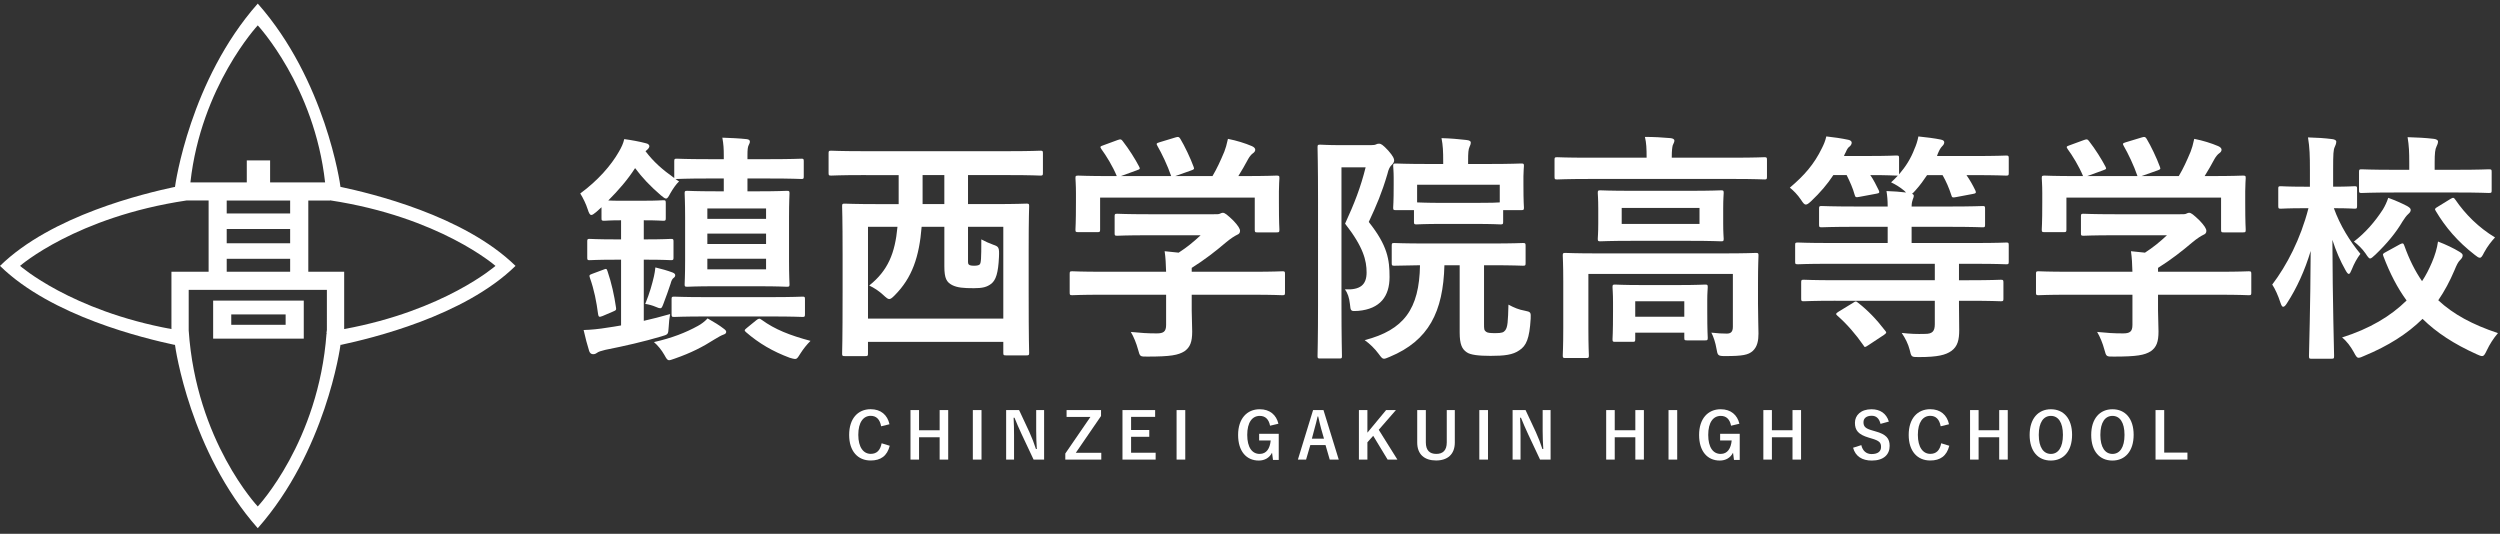 <?xml version="1.0" encoding="utf-8"?>
<!-- Generator: Adobe Illustrator 16.0.0, SVG Export Plug-In . SVG Version: 6.00 Build 0)  -->
<!DOCTYPE svg PUBLIC "-//W3C//DTD SVG 1.1//EN" "http://www.w3.org/Graphics/SVG/1.1/DTD/svg11.dtd">
<svg version="1.1" id="レイヤー_1" xmlns="http://www.w3.org/2000/svg" xmlns:xlink="http://www.w3.org/1999/xlink" x="0px"
	 y="0px" width="281px" height="60px" viewBox="0 0 281 60" enable-background="new 0 0 281 60" xml:space="preserve">
<rect x="0" y="0" width="281" height="60" fill="#333333" stroke="none"/>
<g>
	<g>
		<path fill="#FFFFFF" d="M38.304,21.01l-0.029,0.028l0,0c-0.029-0.336-1.696-12.034-9.303-20.635
			c-7.605,8.601-9.272,20.299-9.307,20.635L19.64,21.01C16.239,21.737,5.798,24.21,0,29.886c5.798,5.677,16.239,8.148,19.64,8.882
			l0.025-0.037l0,0c0.034,0.336,1.701,12.041,9.307,20.638c7.606-8.599,9.273-20.302,9.303-20.638l0.029,0.037
			c3.401-0.733,13.842-3.205,19.642-8.882C52.146,24.21,41.705,21.737,38.304,21.01z M28.972,2.852c0,0,6.37,6.83,7.568,17.648
			h-6.18v-2.474h-2.621V20.5h-6.337C22.602,9.685,28.972,2.852,28.972,2.852z M25.482,27.34v-1.6h7.131v1.6H25.482z M32.613,29.087
			v1.455h-7.131v-1.455H32.613z M25.482,23.99v-1.453h7.131v1.453H25.482z M19.27,30.542v6.446
			c-11.3-2.075-17.015-7.104-17.015-7.104s6.283-5.492,18.701-7.349h2.492v8.005L19.27,30.542L19.27,30.542z M36.742,37.512
			l-0.04-0.029c-0.895,12.182-7.73,19.442-7.73,19.442s-6.927-7.338-7.762-19.782V32.58h15.532V37.512z M34.653,30.542v-8.005h2.441
			v-0.019c12.346,1.873,18.596,7.368,18.596,7.368s-5.716,5.021-17.005,7.101v-6.443L34.653,30.542L34.653,30.542z"/>
		<path fill="#FFFFFF" d="M34.143,38.063v-4.275H23.958v4.275H34.143z M25.993,35.341h6.112v1.167h-6.112V35.341z"/>
		<path fill="#FFFFFF" d="M36.648,37.454l0.054,0.028c0.012-0.133,0.024-0.262,0.034-0.402L36.648,37.454z"/>
	</g>
	<g>
		<path fill="#FFFFFF" d="M67.039,23.81c-0.271,0.217-0.435,0.354-0.57,0.354c-0.163,0-0.271-0.19-0.407-0.625
			c-0.19-0.598-0.516-1.276-0.842-1.792c1.956-1.439,3.45-3.124,4.346-4.699c0.299-0.516,0.489-0.924,0.598-1.413
			c0.815,0.109,1.711,0.272,2.417,0.462c0.298,0.054,0.407,0.217,0.407,0.326c0,0.109-0.054,0.245-0.271,0.435l-0.163,0.136
			c0.923,1.223,1.901,2.064,3.232,3.015v-1.874c0-0.272,0.027-0.299,0.299-0.299c0.163,0,1.005,0.054,3.531,0.054h1.738v-0.38
			c0-0.788-0.027-1.276-0.163-2.037c0.869,0.026,1.982,0.081,2.716,0.163c0.245,0.027,0.38,0.109,0.38,0.272
			c0,0.136-0.054,0.244-0.136,0.407c-0.109,0.217-0.136,0.516-0.136,1.168v0.407h2.472c2.553,0,3.422-0.054,3.585-0.054
			c0.245,0,0.271,0.027,0.271,0.299v1.684c0,0.271-0.027,0.298-0.271,0.298c-0.163,0-1.032-0.055-3.585-0.055h-2.472v1.44h1.249
			c2.228,0,2.988-0.054,3.178-0.054c0.272,0,0.299,0.027,0.299,0.299c0,0.163-0.054,0.923-0.054,2.689v4.834
			c0,1.738,0.054,2.526,0.054,2.689c0,0.244-0.027,0.271-0.299,0.271c-0.19,0-0.95-0.055-3.178-0.055H80.43
			c-2.227,0-3.015,0.055-3.178,0.055c-0.271,0-0.299-0.027-0.299-0.271c0-0.189,0.054-0.951,0.054-2.689v-4.834
			c0-1.766-0.054-2.526-0.054-2.689c0-0.271,0.027-0.299,0.299-0.299c0.163,0,0.951,0.054,3.178,0.054h0.923v-1.44h-1.738
			c-2.526,0-3.368,0.055-3.531,0.055H75.92c0.136,0.109,0.272,0.19,0.408,0.272c-0.326,0.298-0.679,0.814-0.978,1.331
			c-0.217,0.408-0.326,0.598-0.489,0.598c-0.136,0-0.299-0.136-0.598-0.381c-1.195-1.032-2.091-1.982-2.879-3.042
			c-0.815,1.277-1.874,2.5-3.015,3.64c0.326,0.027,0.842,0.027,1.711,0.027h2.281c1.576,0,2.01-0.055,2.173-0.055
			c0.272,0,0.299,0.027,0.299,0.326v1.684c0,0.271-0.027,0.298-0.299,0.298c-0.163,0-0.597-0.054-2.173-0.054v2.146h0.218
			c2.01,0,2.662-0.055,2.824-0.055c0.272,0,0.299,0.027,0.299,0.299v1.793c0,0.271-0.027,0.298-0.299,0.298
			c-0.163,0-0.814-0.054-2.824-0.054h-0.218v6.873c0.951-0.218,1.929-0.461,2.961-0.761c-0.082,0.461-0.136,0.896-0.163,1.468
			c-0.054,0.868-0.054,0.813-0.869,1.059c-1.929,0.57-4.047,1.059-6.247,1.494c-0.462,0.109-0.788,0.217-0.923,0.326
			c-0.19,0.136-0.299,0.164-0.462,0.164c-0.19,0-0.353-0.109-0.435-0.354c-0.217-0.679-0.435-1.521-0.625-2.363
			c0.869-0.026,1.711-0.108,2.689-0.271c0.489-0.082,1.005-0.137,1.521-0.245v-7.388h-0.733c-1.983,0-2.635,0.054-2.798,0.054
			c-0.244,0-0.271-0.027-0.271-0.298V27.15c0-0.271,0.027-0.299,0.271-0.299c0.163,0,0.815,0.055,2.798,0.055h0.733V24.76
			c-1.304,0-1.738,0.054-1.874,0.054c-0.299,0-0.326-0.027-0.326-0.298v-1.222L67.039,23.81z M67.772,30.328
			c0.407-0.163,0.407-0.136,0.516,0.163c0.435,1.276,0.76,2.716,0.951,4.073c0.027,0.244,0.054,0.3-0.354,0.463l-1.141,0.488
			c-0.407,0.164-0.461,0.108-0.516-0.189c-0.19-1.439-0.435-2.717-0.923-4.102c-0.108-0.299-0.054-0.326,0.299-0.461L67.772,30.328z
			 M73.503,31.061c0.054-0.271,0.136-0.65,0.163-1.003c0.598,0.136,1.44,0.38,1.929,0.57c0.19,0.082,0.299,0.163,0.299,0.299
			c0,0.135-0.055,0.217-0.163,0.299c-0.163,0.108-0.271,0.326-0.353,0.652c-0.217,0.652-0.489,1.439-0.815,2.282
			c-0.136,0.353-0.19,0.489-0.353,0.489c-0.109,0-0.271-0.055-0.516-0.164c-0.38-0.162-0.788-0.271-1.168-0.325
			C73.042,32.881,73.286,31.984,73.503,31.061z M81.326,36.928c0.217,0.163,0.299,0.245,0.299,0.381
			c0,0.162-0.136,0.244-0.299,0.299c-0.245,0.082-0.57,0.271-0.978,0.516c-1.358,0.87-2.689,1.548-4.481,2.173
			c-0.326,0.108-0.516,0.19-0.652,0.19c-0.217,0-0.299-0.163-0.543-0.598c-0.326-0.57-0.733-1.06-1.168-1.439
			c2.037-0.461,3.558-1.059,4.943-1.82c0.354-0.189,0.761-0.488,1.087-0.842C80.293,36.223,80.837,36.548,81.326,36.928z
			 M79.397,35.57c-2.58,0-3.422,0.054-3.612,0.054c-0.271,0-0.299-0.026-0.299-0.326v-1.657c0-0.271,0.027-0.299,0.299-0.299
			c0.19,0,1.032,0.055,3.612,0.055h7.198c2.553,0,3.449-0.055,3.612-0.055c0.245,0,0.271,0.027,0.271,0.299v1.657
			c0,0.3-0.027,0.326-0.271,0.326c-0.163,0-1.059-0.054-3.612-0.054H79.397z M79.506,24.598h6.6V23.43h-6.6V24.598z M86.106,27.422
			v-1.167h-6.6v1.167H86.106z M86.106,29.079h-6.6v1.195h6.6V29.079z M84.992,36.005c0.271-0.217,0.38-0.245,0.625-0.054
			c1.494,1.086,3.15,1.738,5.486,2.363c-0.408,0.406-0.788,0.869-1.168,1.467c-0.271,0.435-0.353,0.57-0.57,0.57
			c-0.136,0-0.299-0.055-0.598-0.137c-1.901-0.706-3.477-1.63-4.916-2.879c-0.217-0.189-0.19-0.245,0.108-0.488L84.992,36.005z"/>
		<path fill="#FFFFFF" d="M96.827,19.681c-2.39,0-3.232,0.055-3.396,0.055c-0.271,0-0.298-0.027-0.298-0.299v-2.2
			c0-0.271,0.027-0.299,0.298-0.299c0.163,0,1.005,0.054,3.396,0.054h16.704c2.417,0,3.232-0.054,3.395-0.054
			c0.271,0,0.299,0.027,0.299,0.299v2.2c0,0.271-0.027,0.299-0.299,0.299c-0.163,0-0.978-0.055-3.395-0.055h-4.726v3.259h2.852
			c2.634,0,3.558-0.054,3.721-0.054c0.271,0,0.298,0.027,0.298,0.299c0,0.163-0.054,1.25-0.054,4.862v4.645
			c0,5.705,0.054,6.791,0.054,6.953c0,0.272-0.027,0.299-0.298,0.299h-2.309c-0.271,0-0.298-0.026-0.298-0.299v-1.222h-15.21v1.304
			c0,0.271-0.027,0.299-0.299,0.299h-2.309c-0.272,0-0.299-0.027-0.299-0.299c0-0.189,0.054-1.25,0.054-6.979v-4.102
			c0-4.209-0.054-5.269-0.054-5.459c0-0.271,0.027-0.299,0.299-0.299c0.19,0,1.086,0.054,3.721,0.054h2.336v-3.259L96.827,19.681
			L96.827,19.681z M97.561,35.814h15.21v-10.32h-3.966v3.341c0,0.598-0.027,0.788,0.082,0.896c0.109,0.108,0.326,0.136,0.598,0.136
			s0.489-0.027,0.625-0.136c0.163-0.163,0.19-0.598,0.19-2.825c0.516,0.271,0.814,0.407,1.331,0.597
			c0.625,0.217,0.707,0.272,0.652,1.413c-0.082,1.792-0.353,2.553-0.842,2.96c-0.516,0.407-1.032,0.517-1.983,0.517
			c-1.168,0-1.847-0.055-2.444-0.354c-0.598-0.326-0.869-0.706-0.869-2.091v-4.455h-2.553c-0.271,3.368-1.059,5.73-3.042,7.714
			c-0.271,0.271-0.435,0.407-0.598,0.407c-0.163,0-0.326-0.137-0.651-0.436c-0.489-0.462-1.032-0.814-1.603-1.086
			c2.118-1.684,2.906-3.64,3.178-6.6h-3.313v10.322H97.561z M106.143,22.94v-3.259h-2.444v3.259H106.143z"/>
		<path fill="#FFFFFF" d="M123.926,33.126c-2.417,0-3.232,0.054-3.395,0.054c-0.271,0-0.299-0.027-0.299-0.299V30.79
			c0-0.272,0.027-0.299,0.299-0.299c0.163,0,0.978,0.054,3.395,0.054h7.144c-0.027-0.869-0.055-1.575-0.164-2.309l1.576,0.163
			c0.924-0.598,1.656-1.195,2.471-1.956h-5.866c-2.499,0-3.368,0.054-3.503,0.054c-0.272,0-0.299-0.026-0.299-0.271v-1.901
			c0-0.271,0.026-0.299,0.299-0.299c0.135,0,1.004,0.054,3.503,0.054h7.36c0.381,0,0.543,0,0.652-0.054
			c0.136-0.054,0.217-0.108,0.354-0.108c0.217,0,0.488,0.217,1.168,0.869c0.543,0.57,0.76,0.923,0.76,1.168
			c0,0.217-0.109,0.353-0.326,0.435c-0.271,0.136-0.652,0.353-1.303,0.896c-1.114,0.951-2.336,1.901-3.803,2.825v0.435h6.789
			c2.418,0,3.233-0.054,3.396-0.054c0.272,0,0.3,0.027,0.3,0.299v2.091c0,0.271-0.026,0.3-0.3,0.3c-0.163,0-0.978-0.055-3.396-0.055
			h-6.789v1.766c0,0.651,0.054,1.656,0.054,2.362c0,1.168-0.218,1.765-0.869,2.228c-0.706,0.435-1.548,0.598-4.155,0.598
			c-0.842,0-0.842,0.027-1.06-0.788c-0.19-0.707-0.489-1.44-0.815-1.983c1.088,0.108,1.848,0.164,2.906,0.164
			c0.762,0,1.061-0.19,1.061-0.951v-3.396H123.926z M125.61,15.743c0.353-0.136,0.435-0.082,0.598,0.136
			c0.679,0.869,1.412,2.037,1.819,2.825c0.137,0.271,0.137,0.299-0.244,0.435l-1.793,0.652h5.65
			c-0.408-1.195-1.061-2.553-1.549-3.395c-0.162-0.272-0.082-0.299,0.244-0.408l1.793-0.543c0.326-0.109,0.408-0.054,0.543,0.163
			c0.462,0.76,1.141,2.173,1.494,3.15c0.082,0.245,0.082,0.271-0.299,0.407L132.1,19.79h4.184c0.516-0.869,0.896-1.711,1.33-2.743
			c0.137-0.353,0.271-0.788,0.408-1.439c0.977,0.19,1.928,0.489,2.688,0.814c0.244,0.109,0.38,0.245,0.38,0.408
			s-0.108,0.299-0.271,0.407c-0.163,0.109-0.381,0.38-0.516,0.625c-0.381,0.707-0.707,1.277-1.113,1.929h0.705
			c2.526,0,3.423-0.054,3.585-0.054c0.299,0,0.326,0.027,0.326,0.298c0,0.163-0.055,0.679-0.055,1.467v1.25
			c0,2.444,0.055,2.879,0.055,3.042c0,0.299-0.027,0.326-0.326,0.326h-2.146c-0.271,0-0.299-0.027-0.299-0.326v-3.585h-17.382v3.585
			c0,0.271-0.027,0.299-0.299,0.299h-2.146c-0.299,0-0.326-0.027-0.326-0.299c0-0.19,0.055-0.625,0.055-3.069V21.72
			c0-1.005-0.055-1.494-0.055-1.684c0-0.271,0.027-0.298,0.326-0.298c0.163,0,1.059,0.054,3.585,0.054h0.734
			c-0.462-1.114-1.195-2.309-1.739-3.042c-0.163-0.245-0.136-0.299,0.19-0.407L125.61,15.743z"/>
		<path fill="#FFFFFF" d="M154.121,16.313c0.271,0,0.436-0.027,0.544-0.082s0.19-0.082,0.353-0.082c0.19,0,0.408,0.109,1.033,0.788
			c0.57,0.652,0.651,0.923,0.651,1.086s-0.081,0.326-0.245,0.489c-0.217,0.19-0.38,0.461-0.516,1.059
			c-0.625,2.119-1.195,3.449-2.092,5.378c2.119,2.662,2.336,4.237,2.336,6.191c0,2.146-1.031,3.586-3.531,3.803
			c-0.842,0.055-0.842,0.055-0.924-0.787c-0.08-0.68-0.244-1.223-0.569-1.631c1.712,0.082,2.444-0.488,2.444-1.9
			c0-1.331-0.354-2.852-2.418-5.486c1.061-2.309,1.738-4.047,2.31-6.329h-2.716v15.374c0,3.721,0.055,5.676,0.055,5.838
			c0,0.246-0.027,0.272-0.299,0.272h-2.146c-0.271,0-0.299-0.026-0.299-0.272c0-0.162,0.055-2.037,0.055-5.812V22.452
			c0-3.83-0.055-5.704-0.055-5.894c0-0.271,0.027-0.298,0.299-0.298c0.19,0,0.842,0.054,2.174,0.054L154.121,16.313L154.121,16.313z
			 M162.352,29.813c-0.137,5.242-1.767,8.474-6.14,10.292c-0.325,0.137-0.517,0.218-0.651,0.218c-0.189,0-0.299-0.136-0.598-0.544
			c-0.436-0.598-1.031-1.168-1.574-1.547c4.399-1.142,6.139-3.478,6.219-8.419c-1.982,0.027-2.742,0.054-2.879,0.054
			c-0.271,0-0.299-0.027-0.299-0.299V27.64c0-0.299,0.026-0.326,0.299-0.326c0.164,0,1.033,0.054,3.612,0.054h7.226
			c2.553,0,3.449-0.054,3.611-0.054c0.271,0,0.299,0.027,0.299,0.326v1.928c0,0.271-0.027,0.299-0.299,0.299
			c-0.162,0-1.06-0.054-3.611-0.054h-0.762v6.573c0,0.57,0,0.733,0.219,0.896c0.162,0.136,0.488,0.163,1.059,0.163
			c0.734,0,0.924-0.082,1.113-0.326c0.271-0.381,0.299-0.951,0.354-2.879c0.652,0.354,1.195,0.57,1.82,0.679
			c0.705,0.136,0.705,0.19,0.678,0.896c-0.135,2.254-0.488,3.043-1.275,3.559c-0.733,0.516-1.684,0.625-3.231,0.625
			c-1.356,0-2.28-0.109-2.688-0.408c-0.517-0.354-0.787-0.869-0.787-2.227v-7.55H162.352z M162.134,25.168
			c-2.063,0-2.743,0.054-2.905,0.054c-0.271,0-0.299-0.027-0.299-0.299V23.62h-2.011c-0.299,0-0.326-0.027-0.326-0.299
			c0-0.19,0.056-0.516,0.056-2.553v-0.76c0-0.788-0.056-1.168-0.056-1.358c0-0.245,0.027-0.272,0.326-0.272
			c0.162,0,1.086,0.055,3.64,0.055h1.656V18.16c0-1.168-0.027-1.792-0.189-2.634c1.004,0.027,1.929,0.108,2.852,0.217
			c0.271,0.027,0.436,0.136,0.436,0.244c0,0.217-0.055,0.354-0.137,0.516c-0.135,0.299-0.162,0.652-0.162,1.603v0.326h2.31
			c2.553,0,3.477-0.055,3.639-0.055c0.3,0,0.326,0.027,0.326,0.272c0,0.163-0.056,0.57-0.056,1.168v0.95
			c0,2.037,0.056,2.363,0.056,2.553c0,0.271-0.026,0.299-0.326,0.299h-2.01v1.304c0,0.271-0.026,0.299-0.3,0.299
			c-0.161,0-0.842-0.054-2.879-0.054H162.134z M159.282,22.75c0.218,0,0.923,0.054,2.853,0.054h3.639
			c1.82,0,2.554-0.027,2.799-0.054v-1.983h-9.289L159.282,22.75L159.282,22.75z"/>
		<path fill="#FFFFFF" d="M178.477,20.116c-2.443,0-3.285,0.055-3.449,0.055c-0.271,0-0.299-0.027-0.299-0.299V17.97
			c0-0.271,0.026-0.299,0.299-0.299c0.164,0,1.006,0.054,3.449,0.054h6.602v-0.082c0-0.896-0.027-1.602-0.191-2.254
			c1.006,0,1.957,0.054,2.879,0.136c0.271,0.027,0.437,0.136,0.437,0.271c0,0.19-0.108,0.326-0.19,0.543
			c-0.054,0.217-0.107,0.57-0.107,1.303v0.082h6.953c2.442,0,3.287-0.054,3.449-0.054c0.271,0,0.299,0.027,0.299,0.299v1.901
			c0,0.271-0.027,0.299-0.299,0.299c-0.162,0-1.007-0.055-3.449-0.055h-16.381V20.116z M197.598,34.049
			c0,1.467,0.055,2.607,0.055,3.449c0,0.734-0.107,1.467-0.652,1.956c-0.488,0.435-1.113,0.569-3.068,0.569
			c-0.842,0-0.869-0.053-1.004-0.842c-0.109-0.652-0.326-1.33-0.572-1.791c0.816,0.082,1.168,0.107,1.738,0.107
			c0.436,0,0.68-0.189,0.68-0.76V30.79h-16.241v6.084c0,2.01,0.055,2.935,0.055,3.069c0,0.271-0.026,0.299-0.299,0.299h-2.336
			c-0.271,0-0.3-0.027-0.3-0.299c0-0.164,0.056-0.979,0.056-3.069v-5.269c0-1.901-0.056-2.716-0.056-2.879
			c0-0.271,0.027-0.298,0.3-0.298c0.188,0,1.086,0.054,3.666,0.054h14.069c2.58,0,3.478-0.054,3.666-0.054
			c0.271,0,0.299,0.027,0.299,0.298c0,0.163-0.055,1.114-0.055,3.097V34.049L197.598,34.049z M189.939,21.447
			c2.471,0,3.34-0.054,3.504-0.054c0.271,0,0.299,0.027,0.299,0.299c0,0.19-0.055,0.597-0.055,1.765v1.657
			c0,1.114,0.055,1.548,0.055,1.711c0,0.271-0.027,0.298-0.299,0.298c-0.164,0-1.033-0.054-3.504-0.054h-6.547
			c-2.472,0-3.34,0.054-3.502,0.054c-0.273,0-0.3-0.027-0.3-0.298c0-0.163,0.054-0.598,0.054-1.711v-1.657
			c0-1.167-0.054-1.575-0.054-1.765c0-0.272,0.025-0.299,0.3-0.299c0.162,0,1.03,0.054,3.502,0.054H189.939z M181.546,38.422
			c-0.271,0-0.299-0.027-0.299-0.299c0-0.189,0.056-0.625,0.056-3.123v-1.005c0-1.032-0.056-1.548-0.056-1.711
			c0-0.271,0.026-0.298,0.299-0.298c0.162,0,0.869,0.054,2.935,0.054h4.235c2.037,0,2.744-0.054,2.935-0.054
			c0.271,0,0.299,0.027,0.299,0.298c0,0.163-0.055,0.651-0.055,1.44v1.194c0,2.444,0.055,2.879,0.055,3.042
			c0,0.271-0.027,0.299-0.299,0.299h-2.01c-0.3,0-0.326-0.027-0.326-0.299v-0.57H183.8v0.733c0,0.272-0.026,0.299-0.299,0.299
			L181.546,38.422L181.546,38.422z M191.025,23.375h-8.746v1.793h8.746V23.375z M183.8,35.598h5.515v-1.738H183.8V35.598z"/>
		<path fill="#FFFFFF" d="M206.311,33.805c-2.527,0-3.396,0.055-3.56,0.055c-0.271,0-0.299-0.026-0.299-0.299v-1.793
			c0-0.297,0.026-0.326,0.299-0.326c0.162,0,1.031,0.055,3.56,0.055h11.162v-1.847h-11.951c-2.443,0-3.258,0.054-3.422,0.054
			c-0.3,0-0.326-0.027-0.326-0.299v-1.847c0-0.272,0.026-0.299,0.326-0.299c0.164,0,0.979,0.054,3.422,0.054h6.653v-1.82h-3.639
			c-2.662,0-3.613,0.054-3.774,0.054c-0.271,0-0.3-0.027-0.3-0.299v-1.793c0-0.271,0.026-0.298,0.3-0.298
			c0.161,0,1.112,0.055,3.774,0.055h3.639c0-0.733-0.055-1.25-0.135-1.738c0.787,0.027,1.574,0.082,2.199,0.163l-0.189-0.19
			c-0.516-0.435-1.032-0.733-1.493-0.951c0.271-0.244,0.543-0.516,0.76-0.76h-0.189c-0.162,0-0.869-0.055-2.906-0.055
			c0.381,0.543,0.652,1.114,0.951,1.711c0.107,0.244,0.08,0.326-0.271,0.38l-1.901,0.354c-0.405,0.081-0.461,0.054-0.543-0.245
			c-0.188-0.706-0.543-1.494-0.896-2.2h-1.494c-0.678,1.032-1.467,1.956-2.498,2.934c-0.271,0.245-0.434,0.38-0.598,0.38
			c-0.162,0-0.3-0.163-0.543-0.543c-0.382-0.57-0.843-1.032-1.25-1.358c1.604-1.358,2.717-2.607,3.612-4.455
			c0.188-0.38,0.354-0.733,0.487-1.304c0.761,0.082,1.712,0.217,2.474,0.38c0.271,0.054,0.379,0.19,0.379,0.326
			c0,0.163-0.106,0.326-0.243,0.435c-0.162,0.108-0.271,0.271-0.435,0.652c-0.082,0.136-0.138,0.271-0.19,0.407h2.743
			c2.228,0,2.961-0.054,3.123-0.054c0.3,0,0.326,0.027,0.326,0.326V19.6c0.76-0.896,1.33-1.792,1.737-2.879
			c0.162-0.353,0.326-0.814,0.435-1.385c0.843,0.082,1.875,0.217,2.526,0.353c0.3,0.055,0.38,0.19,0.38,0.299
			c0,0.163-0.08,0.299-0.218,0.435c-0.135,0.136-0.271,0.326-0.405,0.625c-0.082,0.163-0.138,0.326-0.19,0.489h4.155
			c2.554,0,3.449-0.054,3.61-0.054c0.271,0,0.3,0.027,0.3,0.326v1.63c0,0.271-0.026,0.299-0.3,0.299
			c-0.161,0-1.059-0.055-3.61-0.055h-0.842c0.379,0.543,0.705,1.114,1.004,1.738c0.108,0.245,0.056,0.326-0.299,0.38l-1.873,0.353
			c-0.408,0.082-0.464,0.054-0.543-0.244c-0.246-0.761-0.57-1.521-0.979-2.228h-1.738c-0.381,0.571-0.787,1.141-1.303,1.711
			c-0.164,0.19-0.272,0.299-0.381,0.38c0.107,0.055,0.189,0.136,0.189,0.218c0,0.163-0.055,0.271-0.107,0.407
			c-0.055,0.163-0.137,0.407-0.137,0.815h4.209c2.689,0,3.613-0.055,3.775-0.055c0.246,0,0.272,0.027,0.272,0.298v1.793
			c0,0.272-0.026,0.299-0.272,0.299c-0.162,0-1.086-0.054-3.775-0.054h-4.209v1.82h7.197c2.445,0,3.287-0.054,3.449-0.054
			c0.243,0,0.271,0.027,0.271,0.299v1.847c0,0.271-0.027,0.299-0.271,0.299c-0.162,0-1.004-0.054-3.449-0.054h-1.873v1.847h1.113
			c2.553,0,3.422-0.055,3.584-0.055c0.271,0,0.299,0.027,0.299,0.326v1.793c0,0.271-0.027,0.299-0.299,0.299
			c-0.162,0-1.031-0.055-3.584-0.055h-1.113v0.408c0,0.951,0.027,1.982,0.027,2.879c0,1.086-0.164,1.848-0.896,2.363
			c-0.625,0.436-1.494,0.679-3.641,0.679c-0.843,0-0.843,0-1.031-0.815c-0.164-0.651-0.49-1.303-0.896-1.9
			c1.004,0.109,1.684,0.137,2.635,0.109c0.787,0,1.086-0.271,1.086-1.086v-2.635h-11.162V33.805z M208.266,34.049
			c0.162-0.109,0.243-0.163,0.325-0.163c0.08,0,0.136,0.054,0.244,0.136c1.086,0.843,2.063,1.848,3.041,3.125
			c0.19,0.217,0.19,0.271-0.106,0.488l-1.767,1.167c-0.381,0.245-0.407,0.272-0.543,0.027c-0.842-1.222-1.875-2.417-2.935-3.341
			c-0.217-0.19-0.19-0.245,0.136-0.461L208.266,34.049z"/>
		<path fill="#FFFFFF" d="M232.539,33.126c-2.416,0-3.232,0.054-3.395,0.054c-0.271,0-0.299-0.027-0.299-0.299V30.79
			c0-0.272,0.026-0.299,0.299-0.299c0.162,0,0.979,0.054,3.395,0.054h7.145c-0.026-0.869-0.055-1.575-0.164-2.309l1.576,0.163
			c0.924-0.598,1.656-1.195,2.471-1.956H237.7c-2.498,0-3.367,0.054-3.503,0.054c-0.272,0-0.299-0.026-0.299-0.271v-1.901
			c0-0.271,0.025-0.299,0.299-0.299c0.136,0,1.005,0.054,3.503,0.054h7.36c0.381,0,0.543,0,0.652-0.054
			c0.135-0.054,0.217-0.108,0.354-0.108c0.218,0,0.488,0.217,1.168,0.869c0.543,0.57,0.761,0.923,0.761,1.168
			c0,0.217-0.108,0.353-0.326,0.435c-0.271,0.136-0.651,0.353-1.303,0.896c-1.115,0.951-2.337,1.901-3.804,2.825v0.435h6.789
			c2.418,0,3.232-0.054,3.396-0.054c0.272,0,0.299,0.027,0.299,0.299v2.091c0,0.271-0.024,0.3-0.299,0.3
			c-0.162,0-0.978-0.055-3.396-0.055h-6.789v1.766c0,0.651,0.054,1.656,0.054,2.362c0,1.168-0.218,1.765-0.869,2.228
			c-0.705,0.435-1.547,0.598-4.154,0.598c-0.842,0-0.842,0.027-1.062-0.788c-0.188-0.707-0.487-1.44-0.813-1.983
			c1.089,0.108,1.849,0.164,2.906,0.164c0.763,0,1.062-0.19,1.062-0.951v-3.396H232.539z M234.223,15.743
			c0.354-0.136,0.436-0.082,0.598,0.136c0.68,0.869,1.412,2.037,1.82,2.825c0.137,0.271,0.137,0.299-0.244,0.435l-1.793,0.652h5.649
			c-0.407-1.195-1.062-2.553-1.549-3.395c-0.162-0.272-0.082-0.299,0.244-0.408l1.793-0.543c0.325-0.109,0.407-0.054,0.543,0.163
			c0.461,0.76,1.141,2.173,1.493,3.15c0.082,0.245,0.082,0.271-0.299,0.407l-1.766,0.625h4.184c0.517-0.869,0.896-1.711,1.33-2.743
			c0.137-0.353,0.271-0.788,0.408-1.439c0.977,0.19,1.928,0.489,2.688,0.814c0.243,0.109,0.381,0.245,0.381,0.408
			s-0.108,0.299-0.271,0.407c-0.164,0.109-0.381,0.38-0.517,0.625c-0.381,0.707-0.707,1.277-1.112,1.929h0.704
			c2.525,0,3.423-0.054,3.587-0.054c0.299,0,0.325,0.027,0.325,0.298c0,0.163-0.055,0.679-0.055,1.467v1.25
			c0,2.444,0.055,2.879,0.055,3.042c0,0.299-0.026,0.326-0.325,0.326h-2.146c-0.271,0-0.299-0.027-0.299-0.326v-3.585h-17.383v3.585
			c0,0.271-0.027,0.299-0.299,0.299h-2.146c-0.3,0-0.326-0.027-0.326-0.299c0-0.19,0.056-0.625,0.056-3.069V21.72
			c0-1.005-0.056-1.494-0.056-1.684c0-0.271,0.026-0.298,0.326-0.298c0.161,0,1.059,0.054,3.584,0.054h0.733
			c-0.463-1.114-1.195-2.309-1.738-3.042c-0.164-0.245-0.137-0.299,0.189-0.407L234.223,15.743z"/>
		<path fill="#FFFFFF" d="M259.828,40.323c-0.271,0-0.299-0.027-0.299-0.326c0-0.462,0.164-5.542,0.191-11.788
			c-0.652,2.173-1.55,4.155-2.662,5.867c-0.164,0.271-0.3,0.406-0.437,0.406c-0.106,0-0.188-0.135-0.3-0.461
			c-0.243-0.761-0.598-1.549-0.922-2.037c1.629-2.146,3.179-5.106,4.072-8.583h-0.461c-1.873,0-2.471,0.054-2.635,0.054
			c-0.271,0-0.299-0.026-0.299-0.325v-1.929c0-0.244,0.027-0.271,0.299-0.271c0.164,0,0.762,0.054,2.635,0.054h0.625v-1.82
			c0-1.684-0.027-2.58-0.217-3.721c1.031,0.027,1.873,0.082,2.715,0.19c0.271,0.027,0.463,0.136,0.463,0.272
			c0,0.244-0.082,0.407-0.164,0.597c-0.162,0.326-0.188,0.761-0.188,2.607v1.874c1.685,0,2.228-0.054,2.392-0.054
			c0.27,0,0.299,0.027,0.299,0.271v1.929c0,0.299-0.027,0.325-0.299,0.325c-0.164,0-0.707-0.054-2.31-0.054
			c0.704,1.956,1.791,3.694,2.985,5.133c-0.379,0.489-0.705,1.086-0.977,1.766c-0.137,0.326-0.219,0.489-0.326,0.489
			c-0.109,0-0.217-0.136-0.381-0.435c-0.57-1.005-1.059-2.119-1.467-3.395c0.027,7.062,0.191,12.575,0.191,13.037
			c0,0.299-0.027,0.325-0.326,0.325h-2.199V40.323z M269.77,27.449c0.326-0.163,0.381-0.108,0.487,0.19
			c0.543,1.521,1.195,2.824,1.981,3.964c0.437-0.651,0.789-1.357,1.115-2.119c0.324-0.761,0.57-1.548,0.679-2.336
			c0.924,0.353,1.766,0.761,2.391,1.141c0.271,0.163,0.382,0.272,0.382,0.408c0,0.217-0.109,0.353-0.3,0.543
			c-0.219,0.217-0.381,0.543-0.625,1.141c-0.517,1.222-1.112,2.335-1.819,3.368c1.684,1.575,3.856,2.743,6.709,3.693
			c-0.517,0.599-0.924,1.25-1.25,1.93c-0.217,0.461-0.326,0.65-0.543,0.65c-0.136,0-0.326-0.08-0.625-0.217
			c-2.525-1.141-4.48-2.416-6.058-3.966c-1.711,1.685-3.854,3.042-6.545,4.156c-0.299,0.136-0.487,0.217-0.651,0.217
			c-0.189,0-0.3-0.19-0.543-0.651c-0.354-0.625-0.761-1.195-1.306-1.631c3.099-0.978,5.461-2.39,7.252-4.154
			c-1.03-1.413-1.873-3.043-2.606-4.971c-0.107-0.271-0.054-0.298,0.299-0.489L269.77,27.449z M270.557,23.158
			c0.271,0.163,0.407,0.272,0.407,0.435c0,0.163-0.082,0.299-0.271,0.462c-0.217,0.19-0.408,0.462-0.652,0.842
			c-0.732,1.25-1.738,2.472-3.041,3.721c-0.299,0.271-0.463,0.435-0.598,0.435c-0.137,0-0.271-0.19-0.519-0.57
			c-0.379-0.543-0.842-0.978-1.303-1.331c1.303-1.005,2.362-2.227,3.26-3.612c0.244-0.407,0.435-0.815,0.599-1.304
			C269.199,22.506,269.986,22.859,270.557,23.158z M269.063,21.637c-2.554,0-3.449,0.055-3.611,0.055
			c-0.271,0-0.299-0.027-0.299-0.299v-2.064c0-0.271,0.027-0.299,0.299-0.299c0.162,0,1.059,0.055,3.611,0.055h1.737v-0.788
			c0-1.195-0.026-1.901-0.188-2.879c1.006,0.027,2.063,0.081,2.961,0.19c0.271,0.027,0.461,0.163,0.461,0.271
			c0,0.244-0.08,0.38-0.162,0.57c-0.164,0.326-0.217,0.761-0.217,1.847v0.788h2.498c2.553,0,3.422-0.055,3.586-0.055
			c0.299,0,0.324,0.027,0.324,0.299v2.064c0,0.271-0.025,0.299-0.324,0.299c-0.164,0-1.033-0.055-3.586-0.055h-7.09V21.637z
			 M275.417,22.37c0.326-0.19,0.381-0.19,0.569,0.082c1.115,1.629,2.607,3.124,4.455,4.237c-0.381,0.407-0.842,0.978-1.223,1.684
			c-0.217,0.435-0.326,0.598-0.488,0.598c-0.137,0-0.299-0.108-0.569-0.326c-1.929-1.494-3.287-3.096-4.373-4.916
			c-0.162-0.245-0.108-0.299,0.217-0.489L275.417,22.37z"/>
	</g>
	<g>
		<g>
			<path fill="#FFFFFF" d="M99.039,47.915c-0.136-0.774-0.538-1.176-1.169-1.176c-0.825,0-1.398,0.717-1.398,2.137
				c0,1.413,0.588,2.138,1.398,2.138c0.667,0,1.068-0.381,1.226-1.19l0.911,0.28c-0.294,1.146-1.011,1.656-2.145,1.656
				c-1.441,0-2.417-1.039-2.417-2.876c0-1.843,0.983-2.89,2.417-2.89c1.14,0,1.886,0.638,2.116,1.691L99.039,47.915z"/>
			<path fill="#FFFFFF" d="M106.577,51.658h-0.961v-2.51H103.3v2.51h-0.961v-5.565h0.961v2.267h2.316v-2.267h0.961V51.658z"/>
			<path fill="#FFFFFF" d="M110.322,51.658h-0.975v-5.565h0.975V51.658z"/>
			<path fill="#FFFFFF" d="M117.358,51.658h-1.183l-1.349-2.869c-0.323-0.695-0.545-1.211-0.796-1.835h-0.101
				c0.036,0.66,0.05,1.319,0.05,2.008v2.696h-0.889v-5.565h1.456l1.154,2.468c0.315,0.695,0.531,1.262,0.739,1.907h0.101
				c-0.043-0.681-0.072-1.291-0.072-2.036v-2.339h0.889L117.358,51.658L117.358,51.658z"/>
			<path fill="#FFFFFF" d="M123.756,46.76l-2.833,4.131h2.862v0.768h-4.045v-0.682l2.826-4.117h-2.682v-0.767h3.873L123.756,46.76
				L123.756,46.76z"/>
			<path fill="#FFFFFF" d="M129.837,46.859h-2.703v1.471h2.044v0.768h-2.044v1.793h2.761v0.768h-3.729v-5.565h3.672L129.837,46.859
				L129.837,46.859z"/>
			<path fill="#FFFFFF" d="M133.224,51.658h-0.976v-5.565h0.976V51.658z"/>
			<path fill="#FFFFFF" d="M142.755,47.85c-0.136-0.703-0.517-1.104-1.153-1.104c-0.847,0-1.413,0.717-1.413,2.137
				c0,1.413,0.552,2.137,1.398,2.137c0.781,0,1.154-0.623,1.24-1.513h-1.3v-0.746h2.203v2.933h-0.646l-0.107-0.811
				c-0.287,0.574-0.824,0.883-1.492,0.883c-1.383,0-2.322-1.033-2.322-2.877c0-1.836,0.997-2.89,2.425-2.89
				c1.154,0,1.871,0.646,2.106,1.628L142.755,47.85z"/>
			<path fill="#FFFFFF" d="M150.475,51.658h-1.013l-0.474-1.635h-1.706l-0.479,1.635h-0.919l1.706-5.565h1.169L150.475,51.658z
				 M148.494,48.18c-0.121-0.438-0.207-0.846-0.33-1.369H148.1c-0.121,0.529-0.222,0.932-0.344,1.361l-0.301,1.133h1.361
				L148.494,48.18z"/>
			<path fill="#FFFFFF" d="M154.971,48.309l2.096,3.35h-1.099l-1.62-2.676l-0.652,0.731v1.943h-0.954v-5.565h0.954v2.539
				l2.102-2.539h1.104L154.971,48.309z"/>
			<path fill="#FFFFFF" d="M163.521,49.736c0,1.334-0.818,2.021-2.103,2.021c-1.291,0-2.123-0.667-2.123-2.021v-3.644h0.97v3.63
				c0,0.91,0.438,1.297,1.176,1.297c0.73,0,1.176-0.387,1.176-1.297v-3.63h0.904V49.736L163.521,49.736z"/>
			<path fill="#FFFFFF" d="M167.251,51.658h-0.976v-5.565h0.976V51.658z"/>
			<path fill="#FFFFFF" d="M174.287,51.658h-1.184l-1.349-2.869c-0.321-0.695-0.545-1.211-0.797-1.835h-0.101
				c0.035,0.66,0.052,1.319,0.052,2.008v2.696h-0.892v-5.565h1.457l1.154,2.468c0.314,0.695,0.531,1.262,0.738,1.907h0.102
				c-0.043-0.681-0.072-1.291-0.072-2.036v-2.339h0.89L174.287,51.658L174.287,51.658z"/>
			<path fill="#FFFFFF" d="M184.773,51.658h-0.961v-2.51h-2.316v2.51h-0.961v-5.565h0.961v2.267h2.316v-2.267h0.961V51.658z"/>
			<path fill="#FFFFFF" d="M188.518,51.658h-0.976v-5.565h0.976V51.658z"/>
			<path fill="#FFFFFF" d="M194.57,47.85c-0.135-0.703-0.516-1.104-1.154-1.104c-0.846,0-1.412,0.717-1.412,2.137
				c0,1.413,0.553,2.137,1.398,2.137c0.781,0,1.154-0.623,1.24-1.513h-1.3v-0.746h2.203v2.933H194.9l-0.107-0.811
				c-0.287,0.574-0.824,0.883-1.492,0.883c-1.383,0-2.322-1.033-2.322-2.877c0-1.836,0.996-2.89,2.424-2.89
				c1.154,0,1.871,0.646,2.107,1.628L194.57,47.85z"/>
			<path fill="#FFFFFF" d="M202.439,51.658h-0.961v-2.51h-2.316v2.51h-0.961v-5.565h0.961v2.267h2.316v-2.267h0.961V51.658z"/>
			<path fill="#FFFFFF" d="M211.369,47.643c-0.143-0.603-0.473-0.912-0.99-0.912c-0.588,0-0.924,0.28-0.924,0.726
				c0,0.487,0.215,0.71,1.018,0.933l0.295,0.086c1.271,0.344,1.627,0.824,1.627,1.643c0,0.975-0.674,1.648-2.008,1.648
				c-1.082,0-1.836-0.474-2.102-1.441l0.926-0.295c0.143,0.646,0.566,1.005,1.154,1.005c0.732,0,1.063-0.316,1.063-0.796
				c0-0.48-0.174-0.703-1.084-0.961l-0.287-0.086c-1.184-0.353-1.563-0.817-1.563-1.672c0-0.838,0.66-1.521,1.857-1.521
				c0.975,0,1.664,0.459,1.957,1.384L211.369,47.643z"/>
			<path fill="#FFFFFF" d="M218.132,47.915c-0.137-0.774-0.536-1.176-1.168-1.176c-0.825,0-1.397,0.717-1.397,2.137
				c0,1.413,0.588,2.138,1.397,2.138c0.666,0,1.068-0.381,1.226-1.19l0.912,0.28c-0.295,1.146-1.013,1.656-2.146,1.656
				c-1.44,0-2.418-1.039-2.418-2.876c0-1.843,0.983-2.89,2.418-2.89c1.142,0,1.887,0.638,2.114,1.691L218.132,47.915z"/>
			<path fill="#FFFFFF" d="M225.671,51.658h-0.961v-2.51h-2.315v2.51h-0.961v-5.565h0.961v2.267h2.315v-2.267h0.961V51.658z"/>
			<path fill="#FFFFFF" d="M232.902,48.876c0,1.836-0.963,2.89-2.389,2.89c-1.429,0-2.382-1.039-2.382-2.875
				c0-1.844,0.968-2.891,2.388-2.891C231.947,46,232.902,47.033,232.902,48.876z M229.158,48.883c0,1.42,0.545,2.137,1.361,2.137
				c0.817,0,1.354-0.717,1.354-2.137c0-1.427-0.537-2.137-1.354-2.137C229.703,46.746,229.158,47.456,229.158,48.883z"/>
			<path fill="#FFFFFF" d="M239.822,48.876c0,1.836-0.961,2.89-2.387,2.89c-1.429,0-2.383-1.039-2.383-2.875
				c0-1.844,0.969-2.891,2.389-2.891C238.869,46,239.822,47.033,239.822,48.876z M236.08,48.883c0,1.42,0.545,2.137,1.361,2.137
				c0.817,0,1.354-0.717,1.354-2.137c0-1.427-0.537-2.137-1.354-2.137C236.625,46.746,236.08,47.456,236.08,48.883z"/>
			<path fill="#FFFFFF" d="M243.257,50.876h2.611v0.782h-3.586v-5.565h0.975V50.876L243.257,50.876z"/>
		</g>
	</g>
</g>
</svg>
